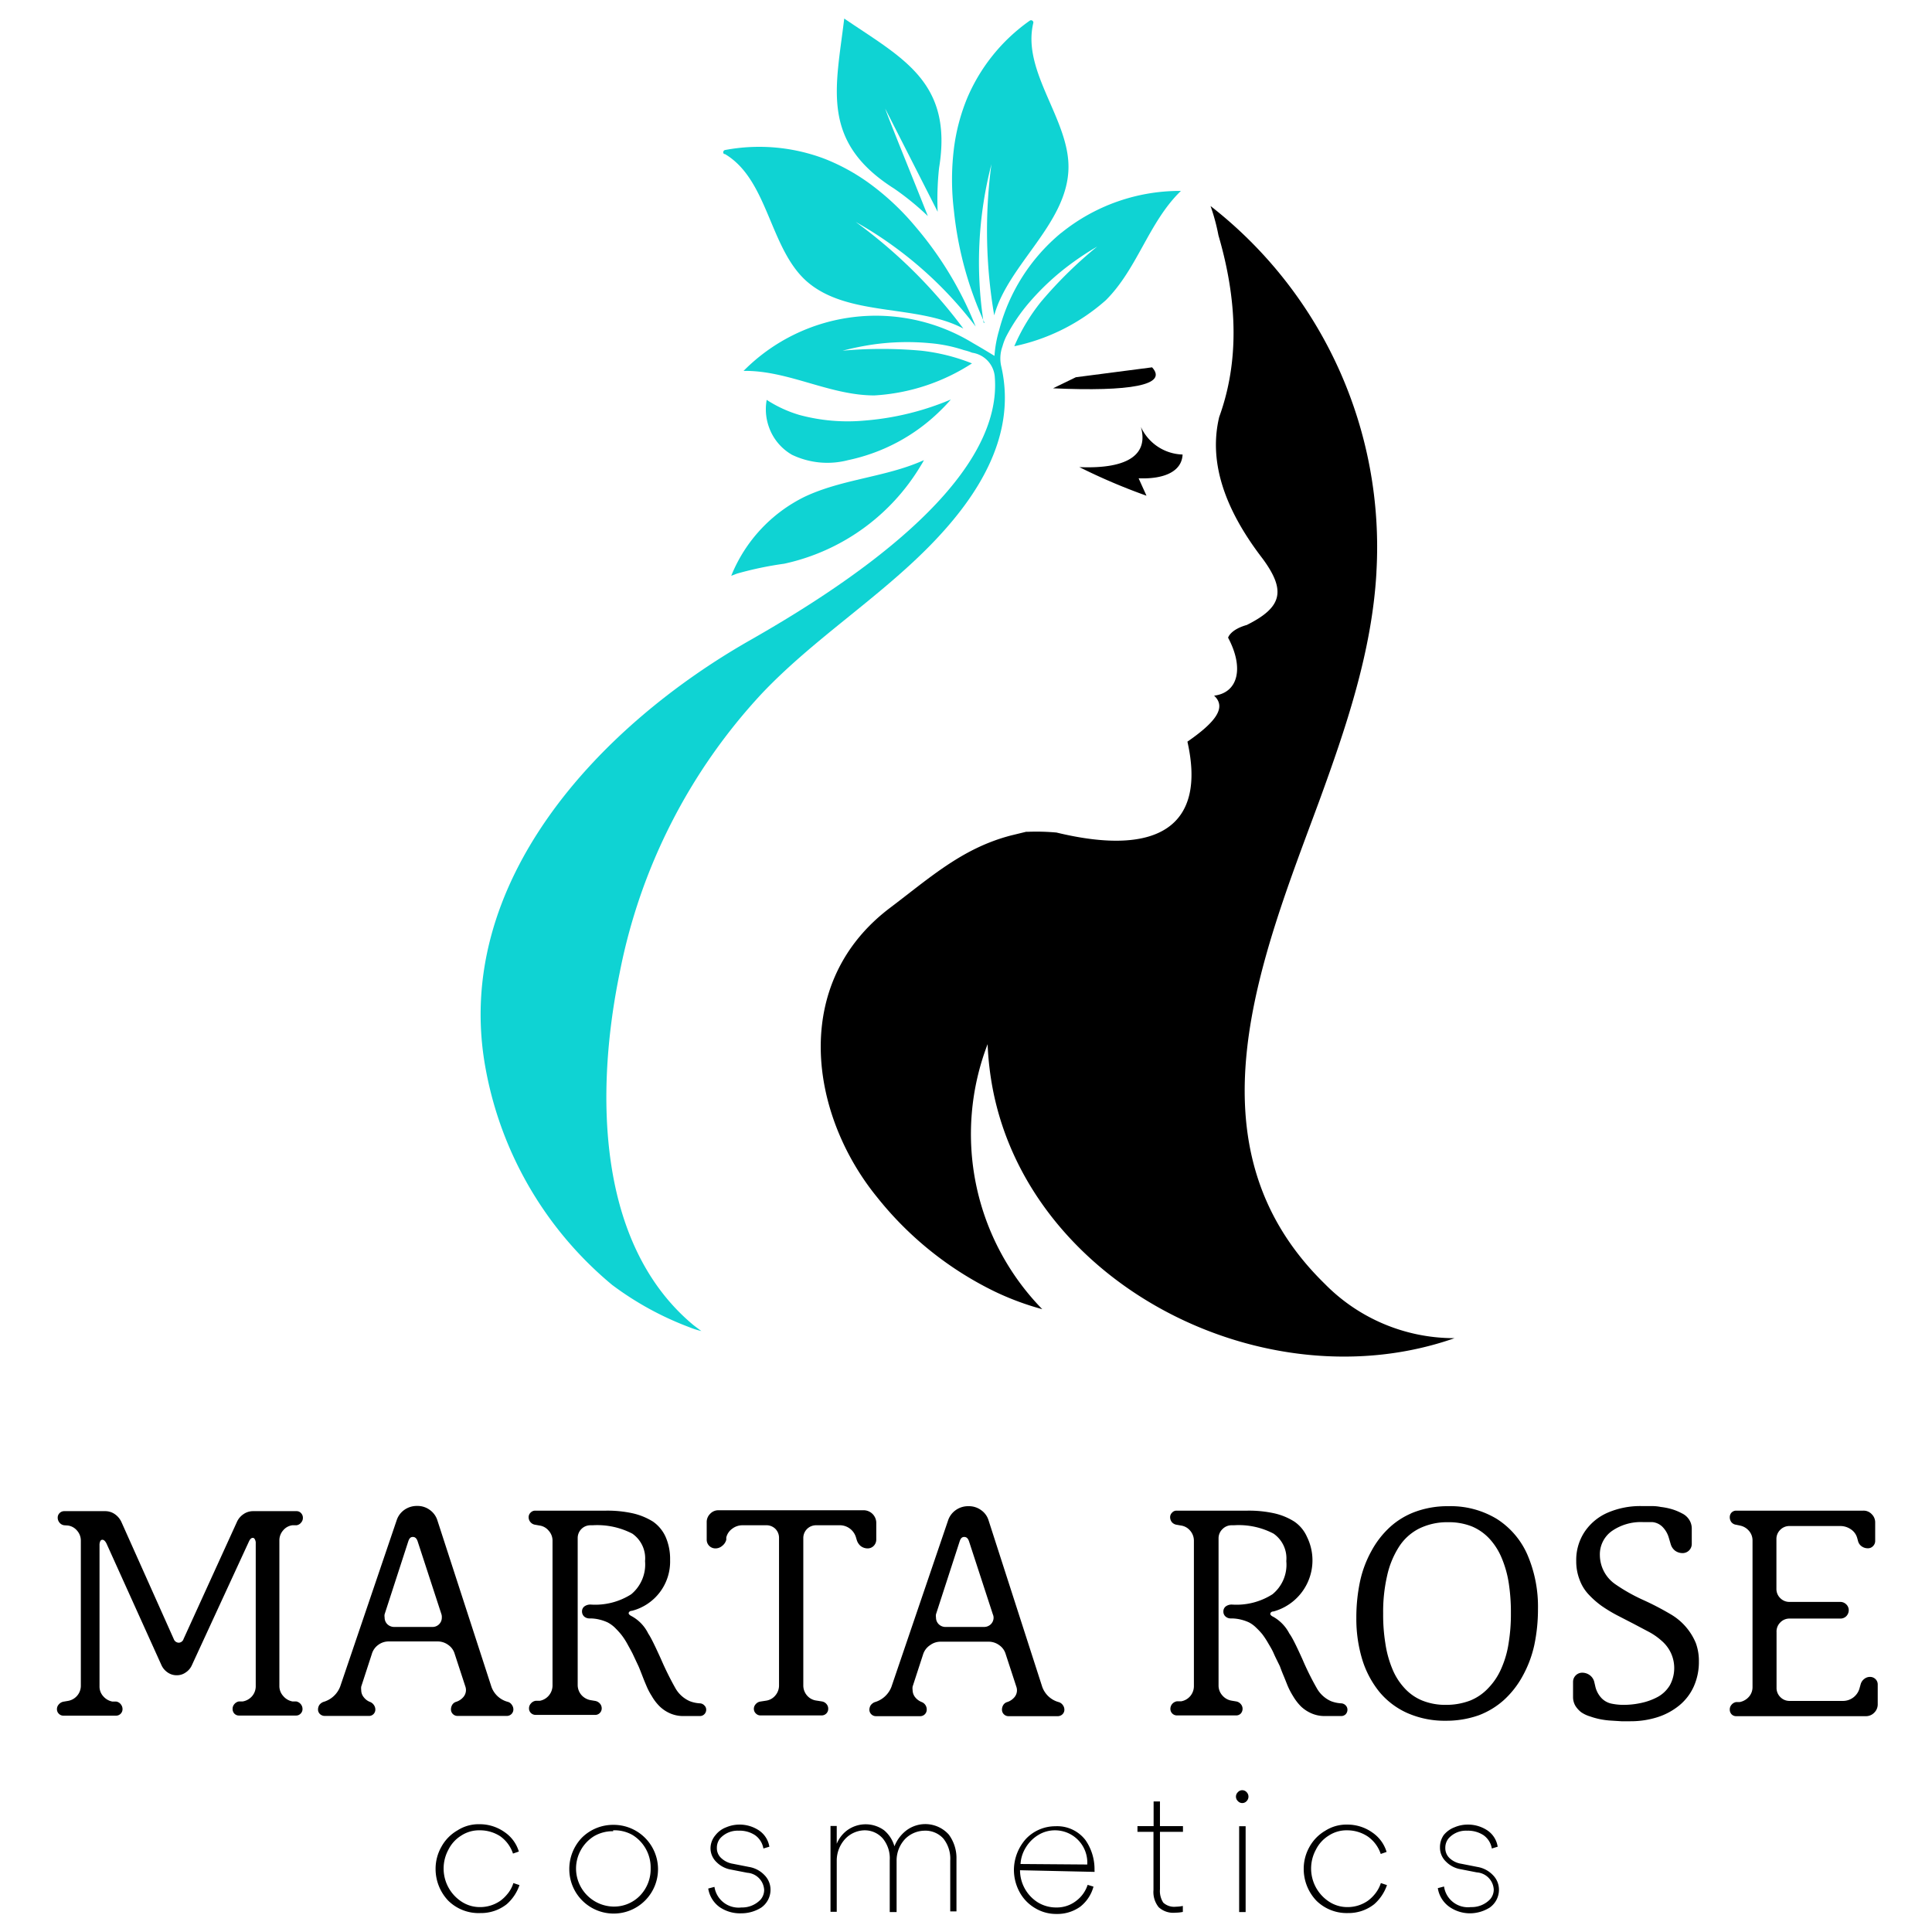 <svg id="Layer_1" data-name="Layer 1" xmlns="http://www.w3.org/2000/svg" viewBox="0 0 152 152"><defs><style>.cls-1{fill-rule:evenodd;}.cls-2{fill:#0fd3d3;}</style></defs><path d="M108.29,45A34,34,0,0,0,95.24,16.21a15.65,15.65,0,0,1,.62,2.3c1.5,5.13,1.65,9.92.06,14.3-.78,3.26.17,6.93,3.43,11.16,1.84,2.51,1.53,3.81-1.26,5.2-1.31.37-1.47,1-1.47,1,1.27,2.38.79,4.33-1.1,4.56,1,.93.11,2.09-2.1,3.62,1.48,6.55-2.2,9.11-10.3,7.15h0a17.45,17.45,0,0,0-2.21-.06h-.18l-1.19.29c-3.84,1-6.37,3.32-9.55,5.72-7.81,5.93-6.3,16.2-1,22.72a26.8,26.8,0,0,0,9.31,7.46A21.87,21.87,0,0,0,82,103,19.72,19.72,0,0,1,77.7,82.15a24.09,24.09,0,0,0,.41,3.55c3,15.47,21.5,24.78,36.33,19.58h-.06A14.26,14.26,0,0,1,104.22,101c-11.15-10.9-5-25.6-.44-37.95,2.13-5.84,4.16-11.82,4.51-18"/><path class="cls-1" d="M82.85,30.55c6.05.27,9.07-.25,7.79-1.65l-6,.78"/><path class="cls-1" d="M84.9,36.74A46.91,46.91,0,0,0,90.2,39l-.62-1.37c2,.08,3.4-.53,3.46-1.87a3.73,3.73,0,0,1-3.28-2.17c.58,2.05-.82,3.33-4.86,3.16"/><path class="cls-2" d="M74,32.29c.29-.28.56-.57.81-.86A21.85,21.85,0,0,1,68,33.09a14.54,14.54,0,0,1-5.13-.45,9.84,9.84,0,0,1-2.55-1.18,4.13,4.13,0,0,0,.18,2.15,4.07,4.07,0,0,0,1.81,2.17,6.44,6.44,0,0,0,4.42.42A14.61,14.61,0,0,0,74,32.29"/><path class="cls-2" d="M72.45,36.62a4.49,4.49,0,0,0,.24-.42c-2.94,1.34-6.45,1.48-9.42,2.9a11.87,11.87,0,0,0-5.74,6.2l.45-.17a27.29,27.29,0,0,1,3.72-.78,16.63,16.63,0,0,0,10.75-7.73"/><path class="cls-2" d="M77.39,25.4A30.89,30.89,0,0,1,78,12.92a39.46,39.46,0,0,0,.22,11.89c1.11-4,5.69-7.18,5.84-11.48.14-3.87-3.68-7.65-2.77-11.5a.18.18,0,0,0-.28-.2,14.26,14.26,0,0,0-4.9,6.05,15.45,15.45,0,0,0-1.06,4,20.08,20.08,0,0,0,0,4.9,28,28,0,0,0,2.41,8.82"/><path class="cls-2" d="M57,12.1c3.43,2,3.52,7.38,6.43,10,3.22,2.87,8.71,1.8,12.36,3.75a39.51,39.51,0,0,0-8.47-8.39,30.81,30.81,0,0,1,9.44,8.23,28,28,0,0,0-4.72-7.84,20.35,20.35,0,0,0-3.57-3.37,15.87,15.87,0,0,0-3.63-2,14.53,14.53,0,0,0-7.78-.68.18.18,0,0,0-.06.34"/><path class="cls-2" d="M83.49,18.32A14.76,14.76,0,0,0,78.6,26a9.28,9.28,0,0,0-.36,2c-.42-.26-1.15-.7-1.68-1A14.64,14.64,0,0,0,58.5,29.18c3.52-.05,6.75,1.93,10.29,1.93a15.77,15.77,0,0,0,7.68-2.52,15.27,15.27,0,0,0-4-1,34.48,34.48,0,0,0-6.18,0,23.29,23.29,0,0,1,2.35-.48A19.13,19.13,0,0,1,73.17,27a11.62,11.62,0,0,1,2.68.55,3.92,3.92,0,0,1,.63.2,2.08,2.08,0,0,1,1.78,1.85C79,38.15,66,46.38,59.08,50.33,47.13,57.11,35.47,69.5,38.22,84.15a28.82,28.82,0,0,0,9.94,16.94,24.42,24.42,0,0,0,6.08,3.33,6,6,0,0,0,.94.3s-.56-.41-.71-.54C47,97.88,46.8,86.05,48.75,76.55a44.83,44.83,0,0,1,11.2-22c4.07-4.29,9.16-7.47,13.29-11.7,3.9-4,6.74-8.73,5.54-14a2.77,2.77,0,0,1,.09-1.6,4.34,4.34,0,0,1,.28-.75A14.06,14.06,0,0,1,81,23.77a19.84,19.84,0,0,1,3.32-3.06,22.34,22.34,0,0,1,2-1.31,33.28,33.28,0,0,0-4.4,4.32,15,15,0,0,0-2.12,3.52A15.73,15.73,0,0,0,87,23.62c2.5-2.49,3.38-6.16,5.91-8.6a14.83,14.83,0,0,0-9.41,3.3"/><path class="cls-2" d="M70.35,14.84A21.63,21.63,0,0,1,73,17c-1.13-2.86-3-7.42-3.36-8.46.51,1,2.74,5.38,4.13,8.12a23.27,23.27,0,0,1,.11-3.44C75,6.45,71,4.58,66.42,1.46c-.65,5.44-1.91,9.68,3.93,13.38"/><path d="M35.27,149.54a3.62,3.62,0,0,1-1-2.47,3.5,3.5,0,0,1,.46-1.78A3.33,3.33,0,0,1,36,144a3.07,3.07,0,0,1,1.71-.48,3.38,3.38,0,0,1,2,.63,2.83,2.83,0,0,1,1.11,1.52l-.46.16a2.73,2.73,0,0,0-1-1.36,2.92,2.92,0,0,0-1.61-.47,2.56,2.56,0,0,0-1.47.42,2.73,2.73,0,0,0-1,1.1,3.11,3.11,0,0,0,1,4.07,2.61,2.61,0,0,0,1.48.45,2.78,2.78,0,0,0,1.61-.5,2.9,2.9,0,0,0,.51-.48,2.51,2.51,0,0,0,.51-.91l.48.16a3.51,3.51,0,0,1-1,1.5,3.25,3.25,0,0,1-2.07.7A3.4,3.4,0,0,1,35.27,149.54Z"/><path d="M44.79,147.07a3.55,3.55,0,0,1,1-2.5,3.48,3.48,0,0,1,2.47-1,3.49,3.49,0,1,1-3.47,3.52Zm3.45-3a2.92,2.92,0,0,0-1.5.39A3,3,0,0,0,45.32,147a3,3,0,0,0,2.94,3,2.84,2.84,0,0,0,2.1-.87,3,3,0,0,0,.83-2.15,3,3,0,0,0-1.44-2.62A2.87,2.87,0,0,0,48.24,144Z"/><path d="M56.29,144.38a1.94,1.94,0,0,1,.85-.62,2.66,2.66,0,0,1,1-.21,2.75,2.75,0,0,1,1.56.45,1.91,1.91,0,0,1,.83,1.29l-.47.14a1.61,1.61,0,0,0-.66-1.05,2.19,2.19,0,0,0-1.28-.35,1.85,1.85,0,0,0-1.45.59,1.15,1.15,0,0,0-.27.75,1.05,1.05,0,0,0,.37.84,1.73,1.73,0,0,0,.88.42l1.27.25a2.17,2.17,0,0,1,1.24.66,1.62,1.62,0,0,1,.46,1.13,1.71,1.71,0,0,1-.73,1.41,2.94,2.94,0,0,1-1.58.45,2.83,2.83,0,0,1-1.71-.5,2.23,2.23,0,0,1-.88-1.45l.49-.13a1.92,1.92,0,0,0,2.12,1.62,2,2,0,0,0,1.5-.61,1.16,1.16,0,0,0,.29-.78,1.43,1.43,0,0,0-1.33-1.34l-1.28-.25a2.09,2.09,0,0,1-1.14-.59,1.51,1.51,0,0,1-.47-1.12A1.61,1.61,0,0,1,56.29,144.38Z"/><path d="M70,146.35a2.45,2.45,0,0,0-.54-1.7A1.88,1.88,0,0,0,68,144a2.15,2.15,0,0,0-1.48.65,2.53,2.53,0,0,0-.69,1.76v4h-.49v-6.75h.49v1.4a2.51,2.51,0,0,1,.82-1.06,2.47,2.47,0,0,1,2.91,0,2.56,2.56,0,0,1,.81,1.26,2.9,2.9,0,0,1,.91-1.23,2.48,2.48,0,0,1,3.37.31,3.11,3.11,0,0,1,.6,1.93v4.11h-.49v-4a2.54,2.54,0,0,0-.54-1.73,1.91,1.91,0,0,0-1.52-.62,2.19,2.19,0,0,0-1.48.64,2.47,2.47,0,0,0-.68,1.76v4H70Z"/><path d="M80.25,147.14a3,3,0,0,0,1.37,2.51,2.74,2.74,0,0,0,1.48.42,2.47,2.47,0,0,0,1.57-.52,2.55,2.55,0,0,0,.9-1.26l.46.14A3,3,0,0,1,85,150a3.09,3.09,0,0,1-1.88.58,3.19,3.19,0,0,1-1.72-.48,3.26,3.26,0,0,1-1.2-1.27,3.67,3.67,0,0,1-.43-1.74v0a3.7,3.7,0,0,1,.94-2.41,3.18,3.18,0,0,1,2.32-1,2.8,2.8,0,0,1,2.37,1.09,4,4,0,0,1,.71,2.39.2.2,0,0,1,0,.11Zm5.29-.45A2.54,2.54,0,0,0,83,144a2.5,2.5,0,0,0-1.3.36,2.9,2.9,0,0,0-1,1,2.76,2.76,0,0,0-.41,1.29Z"/><path d="M91.26,148.64a1.68,1.68,0,0,0,.26,1.05,1.27,1.27,0,0,0,1,.32,3,3,0,0,0,.54-.06v.47a2.86,2.86,0,0,1-.58.06,1.69,1.69,0,0,1-1.32-.43,1.9,1.9,0,0,1-.41-1.35v-4.58H89.49v-.45h1.27v-1.94h.5v1.94h1.81v.45H91.26Z"/><path d="M97.39,141a.46.46,0,0,1,.69,0,.5.5,0,0,1,0,.7.46.46,0,0,1-.69,0A.48.48,0,0,1,97.39,141Zm.1,9.43v-6.75H98v6.75Z"/><path d="M103.57,149.54a3.62,3.62,0,0,1-1-2.47,3.5,3.5,0,0,1,.46-1.78,3.33,3.33,0,0,1,1.24-1.26,3.07,3.07,0,0,1,1.71-.48,3.38,3.38,0,0,1,2,.63,2.83,2.83,0,0,1,1.11,1.52l-.46.16a2.73,2.73,0,0,0-1-1.36A2.92,2.92,0,0,0,106,144a2.56,2.56,0,0,0-1.47.42,2.73,2.73,0,0,0-1,1.1,3.11,3.11,0,0,0,1,4.07,2.61,2.61,0,0,0,1.48.45,2.78,2.78,0,0,0,1.61-.5,2.9,2.9,0,0,0,.51-.48,2.68,2.68,0,0,0,.51-.91l.48.16a3.51,3.51,0,0,1-1,1.5,3.25,3.25,0,0,1-2.07.7A3.4,3.4,0,0,1,103.57,149.54Z"/><path d="M113.58,144.38a2,2,0,0,1,.86-.62,2.61,2.61,0,0,1,1-.21,2.76,2.76,0,0,1,1.57.45,1.89,1.89,0,0,1,.82,1.29l-.46.14a1.61,1.61,0,0,0-.66-1.05,2.23,2.23,0,0,0-1.28-.35,1.83,1.83,0,0,0-1.45.59,1.15,1.15,0,0,0-.27.75,1.07,1.07,0,0,0,.36.84,1.72,1.72,0,0,0,.89.42l1.27.25a2.17,2.17,0,0,1,1.24.66,1.62,1.62,0,0,1,.46,1.13,1.71,1.71,0,0,1-.73,1.41,2.94,2.94,0,0,1-1.58.45A2.83,2.83,0,0,1,114,150a2.23,2.23,0,0,1-.88-1.45l.49-.13a1.9,1.9,0,0,0,2.11,1.62,2,2,0,0,0,1.51-.61,1.16,1.16,0,0,0,.29-.78,1.43,1.43,0,0,0-1.33-1.34l-1.28-.25a2.09,2.09,0,0,1-1.14-.59,1.52,1.52,0,0,1-.48-1.12A1.67,1.67,0,0,1,113.58,144.38Z"/><path d="M23,133.86l.3,0a.61.61,0,0,1,.36.21.6.6,0,0,1,.14.39.49.49,0,0,1-.15.36.48.48,0,0,1-.36.15H18.8a.49.49,0,0,1-.36-.15.52.52,0,0,1-.14-.36.55.55,0,0,1,.14-.39.6.6,0,0,1,.36-.21l.3,0a1.25,1.25,0,0,0,.73-.41,1.2,1.2,0,0,0,.29-.79V121.42a.55.55,0,0,0-.07-.31.18.18,0,0,0-.16-.12c-.12,0-.23.11-.32.32L15.1,131a1.32,1.32,0,0,1-.49.58,1.19,1.19,0,0,1-.71.22,1.22,1.22,0,0,1-.71-.22,1.39,1.39,0,0,1-.49-.58l-4.32-9.56q-.15-.3-.33-.3a.19.19,0,0,0-.16.11.7.7,0,0,0-.06.32v11.1a1.13,1.13,0,0,0,.29.78,1.26,1.26,0,0,0,.72.42l.3,0a.56.56,0,0,1,.36.21.6.6,0,0,1,.14.39.51.51,0,0,1-.51.51H5a.5.5,0,0,1-.37-.15.49.49,0,0,1-.15-.36.54.54,0,0,1,.15-.38.63.63,0,0,1,.36-.21l.35-.06a1.22,1.22,0,0,0,.73-.41,1.2,1.2,0,0,0,.29-.79V121.21a1.18,1.18,0,0,0-.29-.78,1.13,1.13,0,0,0-.73-.41L5.05,120a.56.56,0,0,1-.37-.21.6.6,0,0,1-.14-.39.49.49,0,0,1,.15-.36.51.51,0,0,1,.37-.15H8.27a1.32,1.32,0,0,1,.77.24,1.53,1.53,0,0,1,.52.63l4.11,9.19a.43.43,0,0,0,.39.29.41.41,0,0,0,.38-.29l4.19-9.19a1.45,1.45,0,0,1,.52-.63,1.32,1.32,0,0,1,.77-.24h3.41a.46.46,0,0,1,.36.16.52.52,0,0,1,.14.35.55.55,0,0,1-.14.39.56.56,0,0,1-.36.21L23,120a1.13,1.13,0,0,0-.73.41,1.18,1.18,0,0,0-.29.78v11.45a1.16,1.16,0,0,0,.29.78A1.26,1.26,0,0,0,23,133.86Z"/><path d="M29.25,130.14l-.83,2.55a1,1,0,0,0,0,.28.86.86,0,0,0,.2.56,1.12,1.12,0,0,0,.52.38.65.65,0,0,1,.28.24.61.61,0,0,1,.11.36.5.5,0,0,1-.16.36A.49.49,0,0,1,29,135H25.55a.54.54,0,0,1-.38-.15.49.49,0,0,1-.15-.36.66.66,0,0,1,.11-.36.72.72,0,0,1,.31-.23,2,2,0,0,0,1.32-1.2l4.45-13.1a1.61,1.61,0,0,1,.6-.81,1.69,1.69,0,0,1,1-.31,1.62,1.62,0,0,1,1,.31,1.59,1.59,0,0,1,.6.82l4.25,13.09a1.87,1.87,0,0,0,1.32,1.2.55.55,0,0,1,.29.23.6.6,0,0,1,.12.36.51.51,0,0,1-.51.51H36a.5.5,0,0,1-.37-.15.49.49,0,0,1-.15-.36.7.7,0,0,1,.11-.38.54.54,0,0,1,.3-.22,1.23,1.23,0,0,0,.56-.37.84.84,0,0,0,.16-.84l-.84-2.57a1.29,1.29,0,0,0-.51-.7,1.4,1.4,0,0,0-.84-.27H30.58a1.37,1.37,0,0,0-.82.27A1.35,1.35,0,0,0,29.25,130.14ZM34.73,127l-1.87-5.73c-.08-.24-.2-.35-.38-.35s-.28.11-.36.35L30.26,127a.69.69,0,0,0,0,.25.73.73,0,0,0,.22.54A.77.77,0,0,0,31,128h3a.73.73,0,0,0,.76-.75A.69.69,0,0,0,34.73,127Z"/><path d="M52,130.52a24.23,24.23,0,0,0,1.15,2.32,2.41,2.41,0,0,0,1.12,1,2.56,2.56,0,0,0,.8.17.5.5,0,0,1,.34.16.45.45,0,0,1,.15.34.49.49,0,0,1-.15.36.48.48,0,0,1-.34.14H53.78a2.58,2.58,0,0,1-1.08-.22,2.75,2.75,0,0,1-.81-.55,3.73,3.73,0,0,1-.61-.8,5,5,0,0,1-.44-.85c-.11-.25-.22-.53-.34-.84s-.21-.54-.27-.67l-.47-1c-.13-.25-.28-.52-.44-.81a5.26,5.26,0,0,0-.47-.7c-.14-.17-.3-.34-.48-.52a2.54,2.54,0,0,0-.57-.41,3.42,3.42,0,0,0-.64-.22,3.07,3.07,0,0,0-.77-.09.63.63,0,0,1-.43-.15.54.54,0,0,1-.17-.39.49.49,0,0,1,.18-.4.79.79,0,0,1,.52-.15,5.28,5.28,0,0,0,3.17-.81,3.05,3.05,0,0,0,1.09-2.61,2.37,2.37,0,0,0-1-2.16,6,6,0,0,0-3.13-.66h-.17a1,1,0,0,0-1,1v11.56a1.2,1.2,0,0,0,.29.79,1.25,1.25,0,0,0,.73.41l.36.06a.66.66,0,0,1,.37.21.57.57,0,0,1,.14.38.51.51,0,0,1-.51.51H42.14a.53.53,0,0,1-.37-.15.49.49,0,0,1-.15-.36.56.56,0,0,1,.15-.39.61.61,0,0,1,.37-.21l.33,0a1.23,1.23,0,0,0,1-1.2V121.21a1.16,1.16,0,0,0-.3-.78,1.13,1.13,0,0,0-.73-.41l-.33-.06a.59.59,0,0,1-.37-.2.59.59,0,0,1-.15-.4.49.49,0,0,1,.15-.35.5.5,0,0,1,.37-.16h5.58a9.28,9.28,0,0,1,2.09.21,5.16,5.16,0,0,1,1.59.65,2.92,2.92,0,0,1,1,1.21,4.33,4.33,0,0,1,.35,1.81,4,4,0,0,1-3,4c-.17,0-.26.11-.26.19s.09.16.25.24A3.12,3.12,0,0,1,51,128.52C51.22,128.84,51.54,129.51,52,130.52Z"/><path d="M60.26,120H58.42a1.32,1.32,0,0,0-.81.27,1.19,1.19,0,0,0-.47.69l0,.18a.89.89,0,0,1-.32.48.8.8,0,0,1-.54.2.68.68,0,0,1-.68-.69v-1.37a.9.9,0,0,1,.27-.66.87.87,0,0,1,.66-.28H68a1,1,0,0,1,.94.94v1.37a.7.7,0,0,1-.2.49.66.66,0,0,1-.48.2.89.89,0,0,1-.55-.19,1,1,0,0,1-.31-.49l-.06-.2A1.33,1.33,0,0,0,66,120H64.2a1,1,0,0,0-1,1v11.6a1.2,1.2,0,0,0,.29.79,1.16,1.16,0,0,0,.73.4l.44.07a.59.59,0,0,1,.36.2.55.55,0,0,1,.14.39.51.51,0,0,1-.51.51H59.83a.49.49,0,0,1-.36-.15.5.5,0,0,1-.16-.36.54.54,0,0,1,.15-.38.59.59,0,0,1,.36-.2l.45-.07a1.15,1.15,0,0,0,.73-.41,1.2,1.2,0,0,0,.29-.79v-11.6a1,1,0,0,0-.3-.73A1,1,0,0,0,60.26,120Z"/><path d="M72.63,130.14l-.83,2.55a1,1,0,0,0,0,.28.91.91,0,0,0,.2.56,1.23,1.23,0,0,0,.52.38.62.62,0,0,1,.29.24.61.61,0,0,1,.1.36.51.51,0,0,1-.51.51H68.92a.51.51,0,0,1-.37-.15.49.49,0,0,1-.15-.36.66.66,0,0,1,.11-.36.76.76,0,0,1,.3-.23,2,2,0,0,0,1.32-1.2l4.46-13.1a1.61,1.61,0,0,1,.6-.81,1.67,1.67,0,0,1,1-.31,1.62,1.62,0,0,1,1,.31,1.52,1.52,0,0,1,.59.82L82,132.72a1.91,1.91,0,0,0,1.32,1.2.61.61,0,0,1,.3.23.6.6,0,0,1,.12.36.49.49,0,0,1-.15.36.53.53,0,0,1-.37.15H79.34a.51.51,0,0,1-.51-.51.7.7,0,0,1,.11-.38.54.54,0,0,1,.3-.22,1.23,1.23,0,0,0,.56-.37.84.84,0,0,0,.16-.84l-.84-2.57a1.29,1.29,0,0,0-.51-.7,1.4,1.4,0,0,0-.84-.27H74a1.37,1.37,0,0,0-.82.27A1.35,1.35,0,0,0,72.63,130.14ZM78.11,127l-1.87-5.73c-.08-.24-.2-.35-.38-.35s-.28.11-.36.35L73.64,127a.69.69,0,0,0,0,.25.73.73,0,0,0,.22.54.75.75,0,0,0,.55.21h3a.76.76,0,0,0,.54-.21.73.73,0,0,0,.22-.54A.69.69,0,0,0,78.11,127Z"/><path d="M102.46,130.52a22,22,0,0,0,1.15,2.32,2.39,2.39,0,0,0,1.11,1,2.63,2.63,0,0,0,.8.17.52.52,0,0,1,.35.16.48.48,0,0,1,.14.34.52.52,0,0,1-.14.36.5.5,0,0,1-.35.14h-1.28a2.58,2.58,0,0,1-1.08-.22,2.8,2.8,0,0,1-.82-.55,4.09,4.09,0,0,1-.61-.8,5.81,5.81,0,0,1-.44-.85c-.1-.25-.21-.53-.34-.84s-.21-.54-.26-.67c-.19-.39-.35-.7-.48-1s-.27-.52-.44-.81a6.56,6.56,0,0,0-.46-.7,5.76,5.76,0,0,0-.49-.52,2.29,2.29,0,0,0-.56-.41,3.42,3.42,0,0,0-.64-.22,3.13,3.13,0,0,0-.77-.09.61.61,0,0,1-.43-.15.5.5,0,0,1-.17-.39.49.49,0,0,1,.18-.4.78.78,0,0,1,.51-.15,5.26,5.26,0,0,0,3.17-.81,3,3,0,0,0,1.09-2.61,2.37,2.37,0,0,0-1-2.16,5.89,5.89,0,0,0-3.12-.66h-.17a1,1,0,0,0-.73.3,1,1,0,0,0-.31.74v11.56a1.16,1.16,0,0,0,.3.79,1.22,1.22,0,0,0,.73.41l.36.06a.6.6,0,0,1,.36.21.56.56,0,0,1,0,.74.49.49,0,0,1-.36.15H92.59a.51.51,0,0,1-.51-.51.6.6,0,0,1,.14-.39.63.63,0,0,1,.37-.21l.34,0a1.21,1.21,0,0,0,1-1.2V121.21a1.2,1.2,0,0,0-.29-.78,1.15,1.15,0,0,0-.73-.41l-.34-.06a.62.62,0,0,1-.37-.2.63.63,0,0,1-.14-.4.49.49,0,0,1,.15-.35.46.46,0,0,1,.36-.16h5.59a9.28,9.28,0,0,1,2.09.21,5,5,0,0,1,1.58.65,2.85,2.85,0,0,1,1,1.21,4.17,4.17,0,0,1-2.63,5.86c-.18,0-.26.11-.26.19s.08.16.25.24a3.18,3.18,0,0,1,1.25,1.31C101.68,128.84,102,129.51,102.46,130.52Z"/><path d="M121,126.58a13.63,13.63,0,0,1-.29,2.85,9,9,0,0,1-.91,2.42,7.23,7.23,0,0,1-1.46,1.88,6.27,6.27,0,0,1-2,1.22,7.67,7.67,0,0,1-2.58.43,7.3,7.3,0,0,1-3-.59,6.06,6.06,0,0,1-2.22-1.66,7.59,7.59,0,0,1-1.36-2.55,11,11,0,0,1-.47-3.29,13.75,13.75,0,0,1,.29-2.87,8.73,8.73,0,0,1,.91-2.42,7.17,7.17,0,0,1,1.46-1.87,6.06,6.06,0,0,1,2-1.2,7.35,7.35,0,0,1,2.58-.43,7,7,0,0,1,3.81,1,6.35,6.35,0,0,1,2.41,2.82A10.33,10.33,0,0,1,121,126.58Zm-12.18.36a13.93,13.93,0,0,0,.17,2.33,8.42,8.42,0,0,0,.54,2,5,5,0,0,0,.94,1.51,3.88,3.88,0,0,0,1.4,1,4.85,4.85,0,0,0,1.88.35,5.3,5.3,0,0,0,1.92-.34,4,4,0,0,0,1.44-1,5.12,5.12,0,0,0,1-1.51,7.73,7.73,0,0,0,.58-2,14.08,14.08,0,0,0,.18-2.34,15.14,15.14,0,0,0-.16-2.33,8.42,8.42,0,0,0-.55-2,5.16,5.16,0,0,0-.94-1.51,4,4,0,0,0-1.4-1,4.88,4.88,0,0,0-1.88-.34,5,5,0,0,0-2.31.51,4.07,4.07,0,0,0-1.6,1.48,7,7,0,0,0-.9,2.23A12.64,12.64,0,0,0,108.82,126.94Z"/><path d="M125.53,132.76a2,2,0,0,0,.48.85,1.52,1.52,0,0,0,.81.43,4.72,4.72,0,0,0,.83.09,6.54,6.54,0,0,0,1.51-.16,4.84,4.84,0,0,0,1.29-.48,2.54,2.54,0,0,0,.93-.91,2.83,2.83,0,0,0,.07-2.55,2.85,2.85,0,0,0-.72-.94,5.05,5.05,0,0,0-1-.7l-1.23-.65-1.28-.66a11.65,11.65,0,0,1-1.22-.74,6.9,6.9,0,0,1-1-.88,3.35,3.35,0,0,1-.72-1.16,4,4,0,0,1-.27-1.49,4,4,0,0,1,.65-2.28,4.19,4.19,0,0,1,1.8-1.51,6.47,6.47,0,0,1,2.68-.53l.7,0c.21,0,.49,0,.82.07a5.17,5.17,0,0,1,.89.18,4.31,4.31,0,0,1,.77.32,1.37,1.37,0,0,1,.58.51,1.29,1.29,0,0,1,.2.73v1.17a.72.72,0,0,1-.71.72,1,1,0,0,1-.59-.18,1,1,0,0,1-.35-.5l-.16-.54a2,2,0,0,0-.49-.84,1.29,1.29,0,0,0-.82-.38c-.32,0-.57,0-.73,0a4,4,0,0,0-2.43.7,2.25,2.25,0,0,0-.95,1.92,2.81,2.81,0,0,0,1.23,2.28,13.85,13.85,0,0,0,2.14,1.21,22.49,22.49,0,0,1,2.18,1.13,4.71,4.71,0,0,1,2,2.28,4.09,4.09,0,0,1,.24,1.43,4.71,4.71,0,0,1-.41,2,4.09,4.09,0,0,1-1.14,1.48,5.2,5.2,0,0,1-1.71.92,7,7,0,0,1-2.14.32h-.69l-.8-.05a6.22,6.22,0,0,1-.87-.11,5.7,5.7,0,0,1-.8-.22,2.53,2.53,0,0,1-.7-.33,2,2,0,0,1-.46-.51,1.37,1.37,0,0,1-.18-.69v-1.19a.72.72,0,0,1,.72-.72,1,1,0,0,1,.59.19.94.94,0,0,1,.35.5Z"/><path d="M139.77,128.42v4.36a1,1,0,0,0,.3.74,1,1,0,0,0,.73.3H145a1.35,1.35,0,0,0,1.3-1l.09-.32a.78.78,0,0,1,.28-.41.72.72,0,0,1,.46-.16.61.61,0,0,1,.42.17.58.58,0,0,1,.18.42v1.57a.91.91,0,0,1-.28.66.9.9,0,0,1-.66.27h-10.2a.49.49,0,0,1-.36-.15.52.52,0,0,1-.14-.36.55.55,0,0,1,.14-.39.6.6,0,0,1,.36-.21l.28,0a1.29,1.29,0,0,0,.73-.42,1.15,1.15,0,0,0,.28-.78V121.21a1.14,1.14,0,0,0-.28-.77,1.24,1.24,0,0,0-.73-.42l-.28-.06a.57.57,0,0,1-.37-.2.64.64,0,0,1-.13-.4.52.52,0,0,1,.14-.36.51.51,0,0,1,.37-.15h10a.87.87,0,0,1,.66.28.9.9,0,0,1,.27.66v1.42a.57.57,0,0,1-.17.43.53.53,0,0,1-.41.17.81.81,0,0,1-.48-.15.73.73,0,0,1-.29-.42l-.06-.22a1.21,1.21,0,0,0-.5-.7,1.46,1.46,0,0,0-.83-.26h-4a1,1,0,0,0-.73.3,1,1,0,0,0-.3.74V125a1,1,0,0,0,.3.73,1,1,0,0,0,.73.3h4a.66.66,0,0,1,.46.19.63.63,0,0,1,.2.46.68.68,0,0,1-.19.47.64.64,0,0,1-.47.19h-4a1,1,0,0,0-.73.31A1,1,0,0,0,139.77,128.42Z"/></svg>